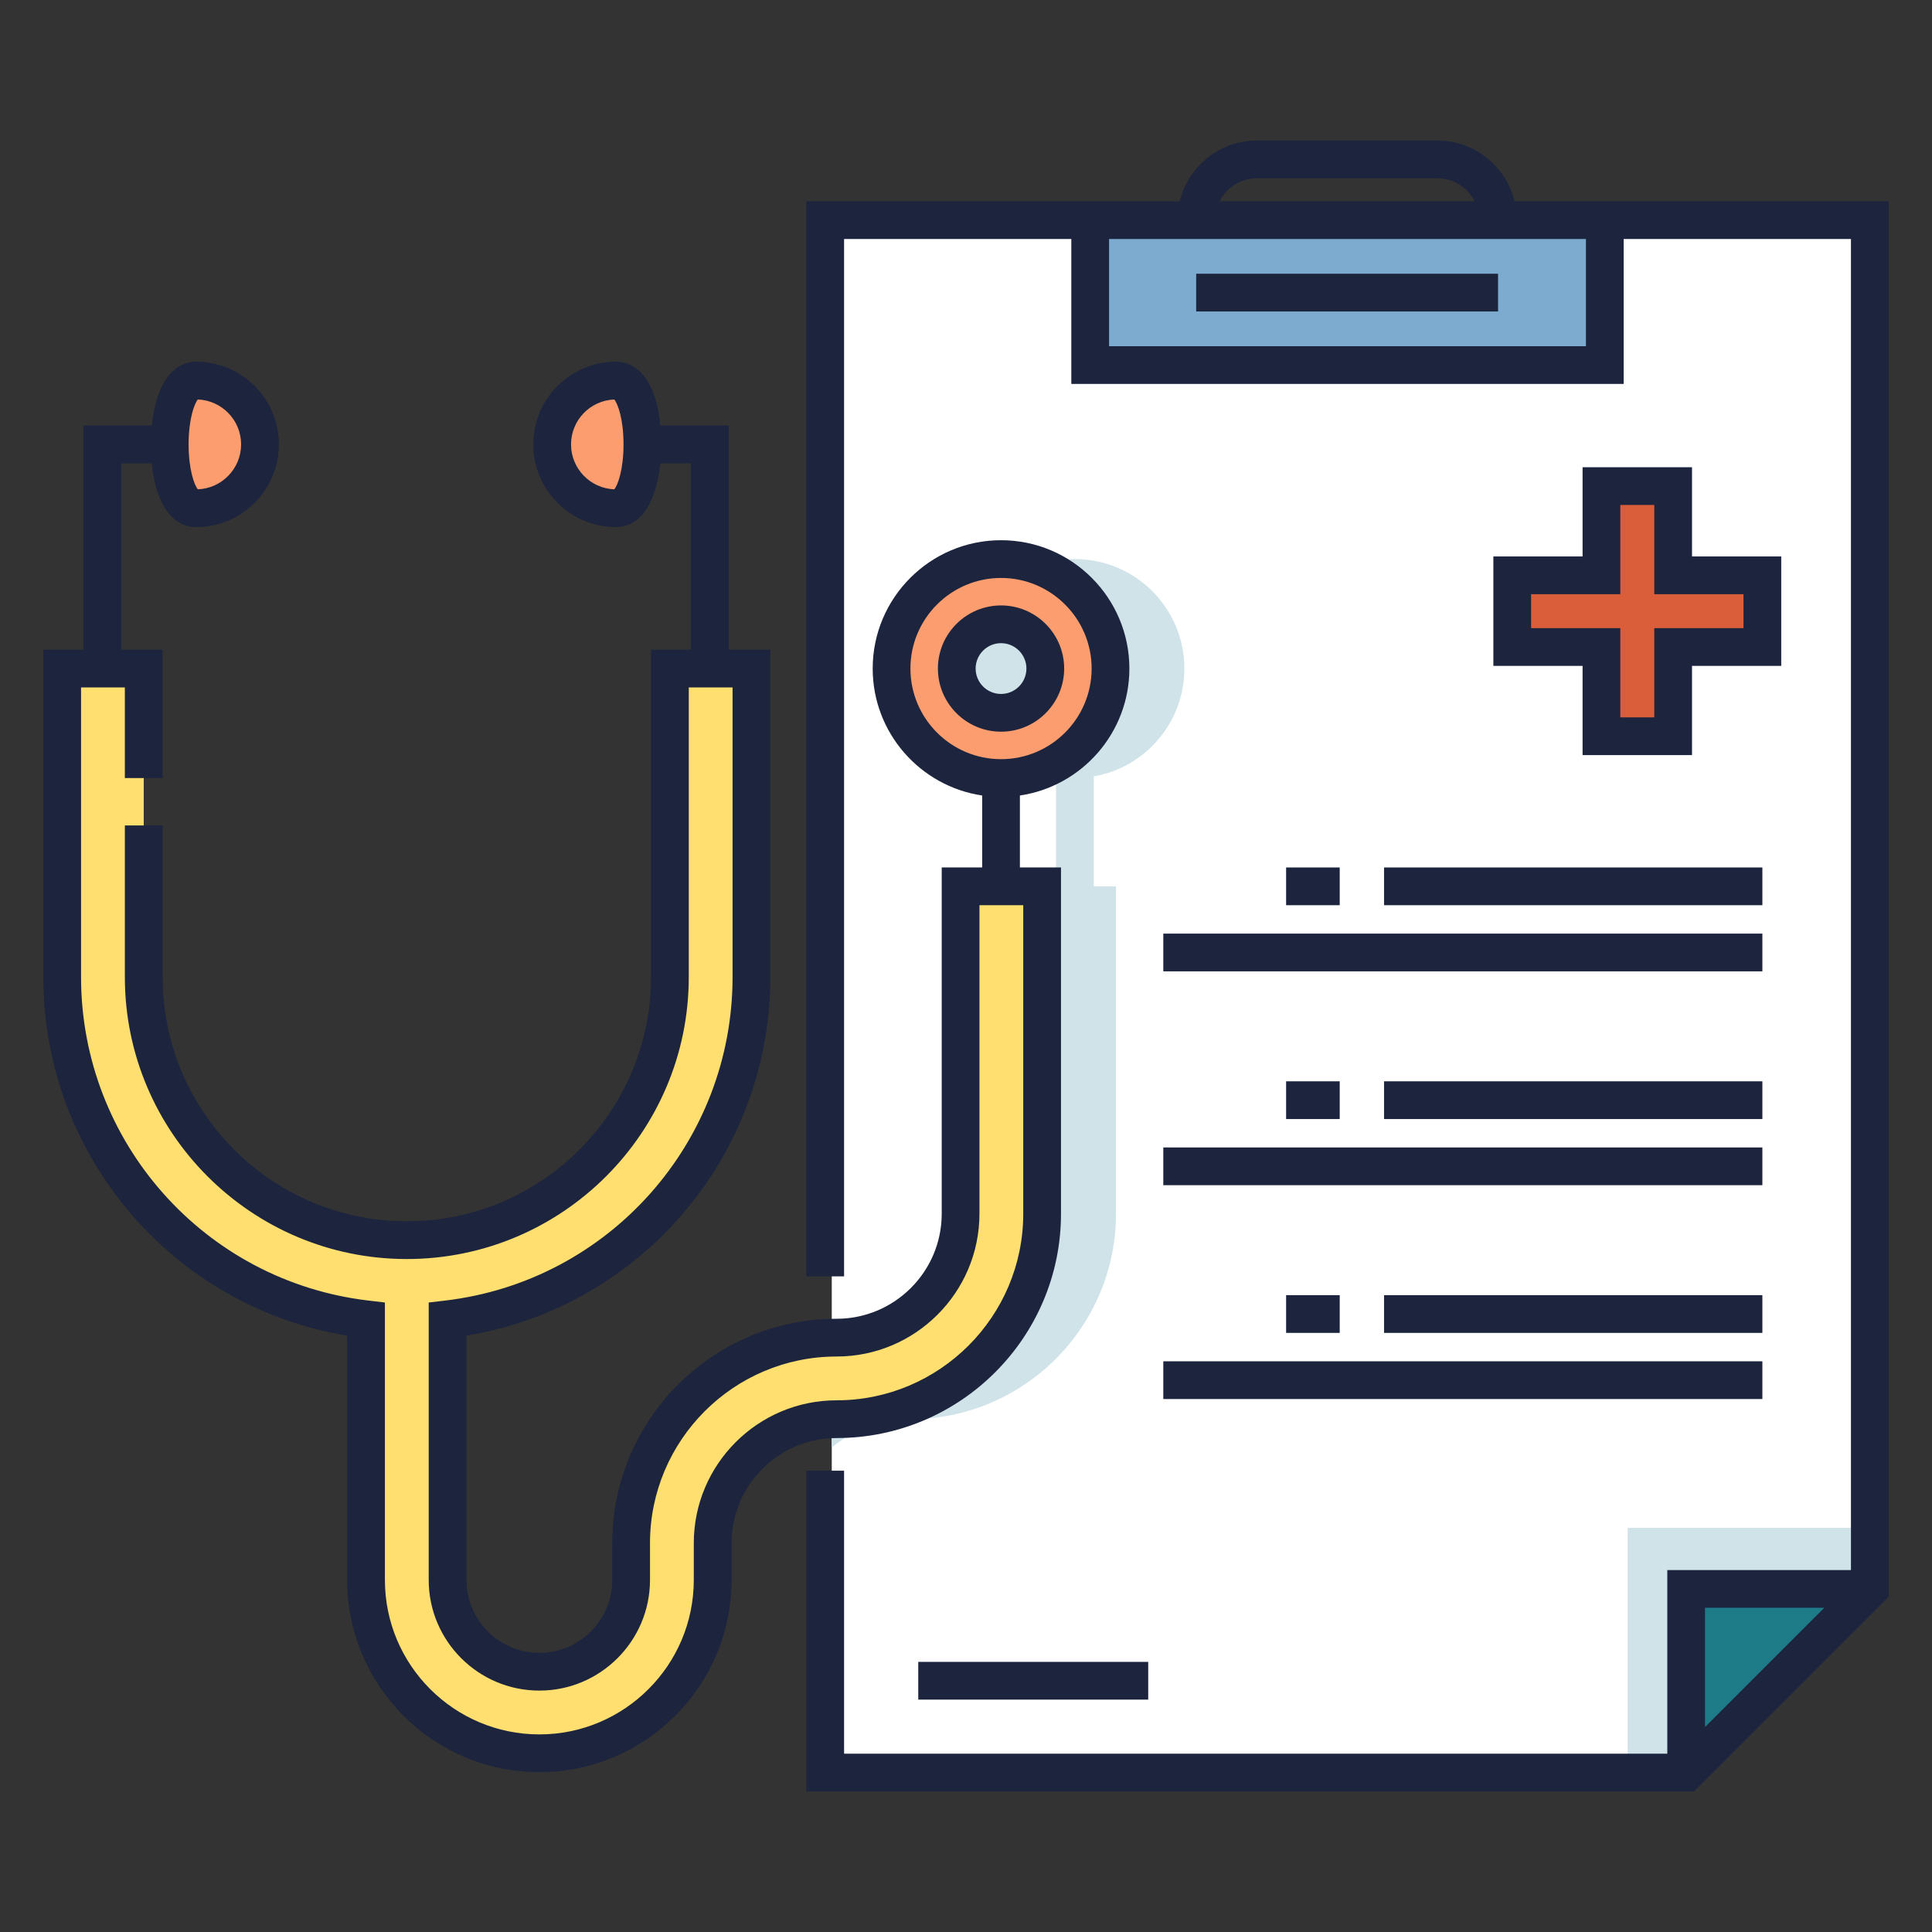 <svg xmlns="http://www.w3.org/2000/svg" width="512" viewBox="0 0 512 512" height="512" id="Medical_x5F_checkup"><rect x="0" y="0" width="512" height="512" fill="#333333" stroke="none"/><g><g><g><path fill="#fff" d="m497.258 58.34v362.74l-48.67 48.67h-228.16v-411.41z"></path><path fill="#d0e3e8" d="m289.858 205.75v29.14h5.89v86.75c0 30.029-24.43 54.459-54.46 54.459-7.91 0-15.18 2.811-20.86 7.49v-24.939c6.431-2.681 13.471-4.16 20.86-4.16 18.12 0 32.85-14.74 32.85-32.85v-86.75h5.721v-29.14c-13.641-2.37-24.011-14.26-24.011-28.57 0-16.03 12.99-29.02 29.011-29.02 16.02 0 29.01 12.99 29.01 29.02-.001 14.31-10.371 26.2-24.011 28.57z"></path><path fill="#d0e3e8" d="m497.258 404.9v16.18l-48.67 48.67h-17.239v-64.85z"></path><path fill="#1e7c89" d="m446.852 469.75v-48.666h48.667"></path><path fill="#7dabcf" d="m288.909 58.338h136.379v38.412h-136.379z"></path><path fill="#db5e3b" d="m467.046 152.465h-23.645v-23.645h-19v23.645h-23.644v19h23.644v23.644h19v-23.644h23.645z"></path></g><g><circle r="29.012" fill="#fb9d6e" cy="177.176" cx="265.283"></circle><circle r="11.73" fill="#d0e3e8" cy="177.176" cx="265.283"></circle><path fill="#fb9d6e" d="m68.895 117.77c0 9.339-7.57 16.911-16.909 16.911-9.34 0-9.34-33.821 0-33.821 9.338-.001 16.909 7.571 16.909 16.91z"></path><path fill="#fb9d6e" d="m146.327 117.77c0 9.339 7.571 16.911 16.91 16.911s9.339-33.821 0-33.821-16.91 7.571-16.91 16.91z"></path><path fill="#ffdf70" d="m38.089 218.75v40.186c0 38.443 31.276 69.72 69.721 69.72s69.721-31.276 69.721-69.72v-81.759h21.607v81.759c0 46.702-35.24 85.324-80.524 90.686v69.084c0 13.411 10.91 24.321 24.321 24.321s24.321-10.91 24.321-24.321v-9.756c0-30.029 24.43-54.459 54.458-54.459 18.115 0 32.852-14.736 32.852-32.852v-86.75h10.719 10.889v86.75c0 30.029-24.43 54.459-54.459 54.459-18.113 0-32.851 14.737-32.851 32.852v9.756c0 25.326-20.604 45.93-45.929 45.93s-45.929-20.604-45.929-45.93v-69.084c-45.284-5.361-80.524-43.983-80.524-90.686v-81.759h21.607v29.011z"></path></g></g><g fill="#1c243e"><path d="m500.519 423.154v-369.814h-70.23v-.002h-28.913c-2.255-9.218-10.563-16.088-20.466-16.088h-47.82c-9.902 0-18.211 6.87-20.466 16.088h-28.714v.002h-70.221v284.91h10v-274.91h60.221v38.41h146.379v-38.41h60.23v352.744h-48.667v48.666h-218.164v-75h-10v85h235.233zm-167.43-375.904h47.82c4.316 0 8.064 2.479 9.896 6.088h-67.613c1.832-3.609 5.58-6.088 9.897-6.088zm87.199 44.5h-126.379v-28.41h18.09 90 18.289zm63.158 334.334-31.595 31.594v-31.594z"></path><path d="m316.999 72.544h80v10h-80z"></path><path d="m419.401 123.82v23.645h-23.645v29h23.645v23.645h29v-23.645h23.645v-29h-23.645v-23.645zm42.645 33.645v9h-23.645v23.645h-9v-23.645h-23.645v-9h23.645v-23.645h9v23.645z"></path><path d="m243.352 440.416h60.937v10h-60.937z"></path><g><path d="m366.788 229.889h100.258v10h-100.258z"></path><path d="m340.834 229.889h14.204v10h-14.204z"></path><path d="m308.288 247.417h158.758v10h-158.758z"></path><path d="m366.788 343.23h100.258v10h-100.258z"></path><path d="m340.834 343.23h14.204v10h-14.204z"></path><path d="m308.288 360.758h158.758v10h-158.758z"></path><path d="m366.788 286.56h100.258v10h-100.258z"></path><path d="m340.834 286.56h14.204v10h-14.204z"></path><path d="m308.288 304.088h158.758v10h-158.758z"></path></g><g><path d="m92.006 353.961v64.744c0 28.082 22.847 50.93 50.929 50.93s50.929-22.848 50.929-50.93v-9.756c0-15.357 12.494-27.852 27.851-27.852 32.786 0 59.459-26.673 59.459-59.459v-91.75h-10.89v-19.071c16.392-2.426 29.012-16.586 29.012-33.642 0-18.754-15.258-34.012-34.012-34.012s-34.012 15.258-34.012 34.012c0 17.056 12.62 31.216 29.012 33.642v19.071h-10.718v91.75c0 15.357-12.494 27.852-27.852 27.852-32.785 0-59.458 26.674-59.458 59.459v9.756c0 10.654-8.668 19.321-19.321 19.321s-19.321-8.667-19.321-19.321v-64.744c46.213-7.631 80.524-47.721 80.524-95.025v-86.759h-11.046v-59.407h-18.084c-1.014-10.551-5.329-16.91-11.771-16.91-12.081 0-21.91 9.829-21.91 21.91s9.829 21.911 21.91 21.911c2.538 0 7.204-1.112 9.945-8.557.873-2.374 1.482-5.245 1.802-8.354h8.107v49.407h-10.561v86.759c0 35.687-29.033 64.72-64.721 64.72s-64.721-29.033-64.721-64.72v-40.186h-10v40.186c0 41.2 33.52 74.72 74.721 74.72s74.721-33.52 74.721-74.72v-76.759h11.607v76.759c0 43.73-32.722 80.582-76.112 85.721l-4.412.521v73.527c0 16.168 13.153 29.321 29.321 29.321s29.321-13.153 29.321-29.321v-9.756c0-27.271 22.187-49.459 49.458-49.459 20.871 0 37.852-16.979 37.852-37.852v-81.75h11.607v81.75c0 27.272-22.188 49.459-49.459 49.459-20.871 0-37.851 16.98-37.851 37.852v9.756c0 22.568-18.36 40.93-40.929 40.93s-40.929-18.361-40.929-40.93v-73.527l-4.412-.521c-43.391-5.139-76.112-41.99-76.112-85.721v-76.759h11.607v24.011h10v-34.011h-10.956v-49.407h8.083c1.014 10.551 5.329 16.911 11.771 16.911 12.081 0 21.91-9.829 21.91-21.911s-9.829-21.91-21.91-21.91c-2.538 0-7.204 1.112-9.945 8.557-.874 2.374-1.482 5.244-1.802 8.353h-18.107v59.407h-10.65v86.759c0 47.304 34.312 87.394 80.525 95.025zm149.265-176.785c0-13.24 10.771-24.012 24.012-24.012s24.012 10.771 24.012 24.012-10.771 24.012-24.012 24.012-24.012-10.771-24.012-24.012zm-78.481-47.504c-6.36-.236-11.463-5.485-11.463-11.902s5.103-11.666 11.463-11.902c.949 1.101 2.451 5.27 2.451 11.902s-1.502 10.801-2.451 11.902zm-110.358-23.804c6.36.236 11.463 5.484 11.463 11.902s-5.103 11.666-11.463 11.902c-.949-1.101-2.451-5.27-2.451-11.902-.001-6.632 1.501-10.802 2.451-11.902z"></path><path d="m282.014 177.176c0-9.225-7.505-16.73-16.73-16.73s-16.73 7.505-16.73 16.73 7.505 16.73 16.73 16.73 16.73-7.505 16.73-16.73zm-23.461 0c0-3.711 3.02-6.73 6.73-6.73s6.73 3.019 6.73 6.73-3.02 6.73-6.73 6.73-6.73-3.018-6.73-6.73z"></path></g></g></g></svg>